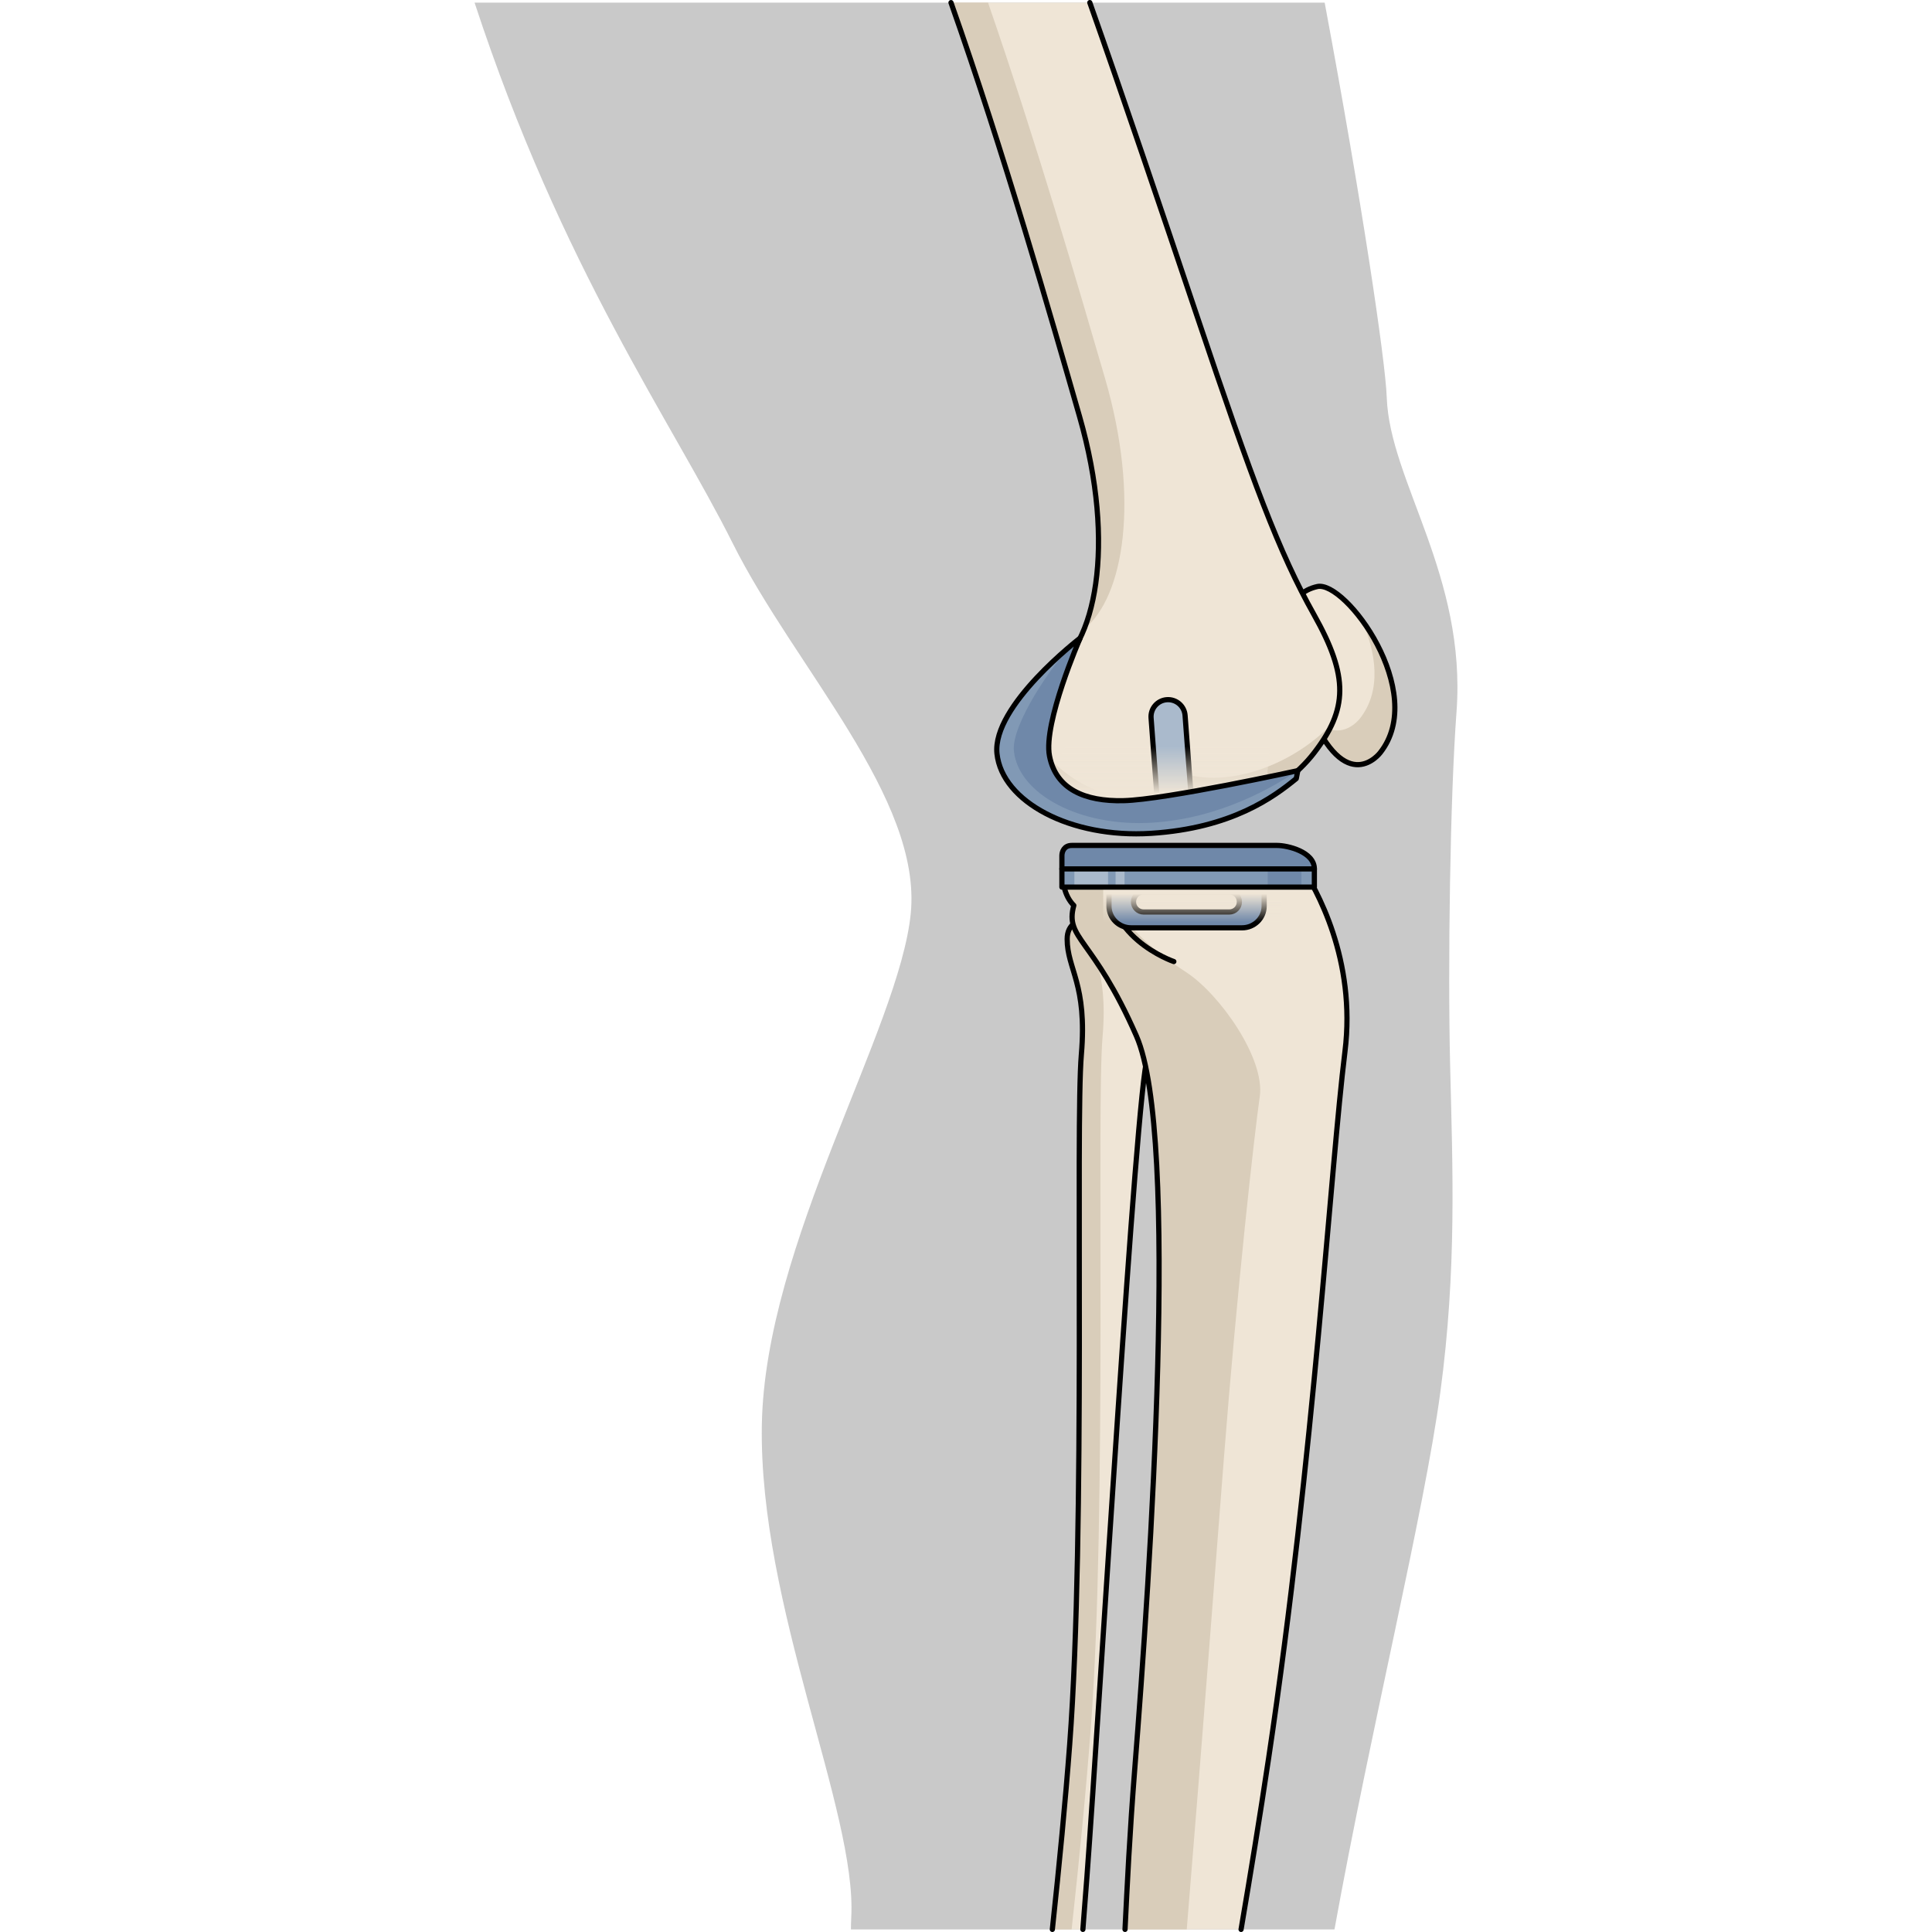 <?xml version="1.0" encoding="utf-8"?>
<!-- Created by: Science Figures, www.sciencefigures.org, Generator: Science Figures Editor -->
<!DOCTYPE svg PUBLIC "-//W3C//DTD SVG 1.1//EN" "http://www.w3.org/Graphics/SVG/1.1/DTD/svg11.dtd">
<svg version="1.1" id="Layer_1" xmlns="http://www.w3.org/2000/svg" xmlns:xlink="http://www.w3.org/1999/xlink" 
	 width="800px" height="800px" viewBox="0 0 189.155 371.818" enable-background="new 0 0 189.155 371.818"
	 xml:space="preserve">
<g>
	<path fill="#C9C9C9" d="M185.859,267.981c3.189-23.655,2.369-43.099,1.895-62.754c-0.473-19.654,0-51.86,1.223-68.204
		c1.961-26.242-12.861-44.435-13.426-60.545c-0.254-7.153-4.895-38.286-11.949-75.975H0c16.777,51.138,38.019,80.72,49.683,104.058
		c11.951,23.902,36.451,49.07,34.262,71.236c-2.189,22.163-28.071,63.542-28.658,98.434c-0.588,34.882,18.279,74.347,17.21,94.722
		c-0.038,0.723-0.06,1.517-0.067,2.365h93.063C172.585,332.176,182.722,291.256,185.859,267.981z"/>
	<g>
		<g>
			<path fill="#EFE5D6" d="M122.961,176.967c0,0-8.913-2.09-8.913,3.76s3.899,8.581,2.73,22.228
				c-1.17,13.648,0.875,91.237-2.246,132.768c-0.82,10.926-1.994,23.136-3.339,35.596h5.879c0.284-3.62,0.547-6.995,0.775-10.054
				c2.534-33.926,9.425-150.978,11.646-157.771s6.926-20.252,4.051-26.001C130.671,171.742,122.961,176.967,122.961,176.967z"/>
			<path fill="#D9CDBA" d="M118.193,176.696c-2.117,0.267-4.145,1.244-4.145,4.03c0,5.85,3.899,8.581,2.73,22.228
				c-1.17,13.648,0.875,91.237-2.246,132.768c-0.82,10.926-1.994,23.136-3.339,35.596h3.713c1.497-13.612,2.809-27.035,3.702-38.937
				c3.121-41.532,1.075-119.12,2.246-132.766c1.17-13.649-2.73-16.38-2.73-22.23C118.125,177.135,118.163,176.919,118.193,176.696z"
				/>
			<path fill="none" stroke="#000000" stroke-linecap="round" stroke-linejoin="round" stroke-miterlimit="10" d="M111.195,371.318
				c1.345-12.461,2.517-24.67,3.337-35.597c3.121-41.53,1.076-119.119,2.246-132.768c1.169-13.646-2.73-16.378-2.73-22.228
				s8.913-3.76,8.913-3.76s7.71-5.225,10.583,0.524c2.875,5.749-1.83,19.207-4.051,26.001s-9.111,123.846-11.646,157.771
				c-0.229,3.06-0.491,6.432-0.775,10.054"/>
		</g>
		<path fill="#EFE5D6" d="M113.795,166.122c-1.184,3.119-0.19,6.44,1.532,8.13c-1.771,6.494,3.664,6.023,12.047,25.13
			c8.385,19.108,2.628,103.715-0.297,140.76c-1.036,13.124-1.46,22.525-1.896,31.175h22.334c1.776-10.425,3.582-21.432,5.301-32.93
			c8.775-58.688,11.914-113.608,14.693-136.011c2.188-17.641-5.427-31.259-8.764-36.254L113.795,166.122z"/>
		<g>
			<path fill="#EFE5D6" d="M174.308,144.843c0,0-6.609,8.88-13.643-8.113c-7.031-16.994-3.904-22.612,1.508-23.844
				C167.587,111.654,183.504,133.185,174.308,144.843z"/>
			<path fill="#D9CDBA" d="M170.398,138.264c4.22-5.35,3.146-12.77,0.232-19.125c5.266,7.014,9.495,18.331,3.678,25.705
				c0,0-6.314,8.468-13.166-7.011C166.308,143.748,170.398,138.264,170.398,138.264z"/>
			<path fill="none" stroke="#000000" stroke-linecap="round" stroke-linejoin="round" stroke-miterlimit="10" d="M174.308,144.843
				c0,0-6.609,8.88-13.643-8.113c-7.031-16.994-3.904-22.612,1.508-23.844C167.587,111.654,183.504,133.185,174.308,144.843z"/>
			<path fill="#EFE5D6" d="M116.437,80.182c7.129,24.838,3.016,44.421-5.581,49.22c-8.592,4.8-14.357,15.82-4.601,24.79
				c9.754,8.973,25.357,2.293,25.357,2.293c10.326,2.892,23.606-3.303,29.992-11.638c6.387-8.335,6.706-14.522-0.051-26.541
				c-6.752-12.019-11.719-25.358-22.54-57.551c-6.822-20.309-14.284-42.367-20.611-60.251H91.685
				C101.837,29.263,110.954,61.073,116.437,80.182z"/>
			<g>
				<path fill="#D9CDBA" d="M107.034,132.123c-1.608,4.665-0.761,9.959,4.403,14.671c9.794,8.933,18.604,7.357,25.369,2.185
					c9.523,2.629,21.512-2.479,28.307-9.835c-0.816,1.851-1.984,3.717-3.508,5.704c-6.386,8.335-19.666,14.53-29.992,11.638
					c0,0-12.207,5.795-21.961-3.177C101.442,145.759,100.825,137.646,107.034,132.123z"/>
				<path fill="#D9CDBA" d="M116.437,80.182c4.936,17.188,4.48,31.854,0.887,40.852c7.602-6.089,10.821-24.865,3.99-48.294
					c-5.09-17.472-13.272-45.576-22.499-72.236h-7.13C101.837,29.263,110.954,61.073,116.437,80.182z"/>
			</g>
			<path fill="none" stroke="#000000" stroke-linecap="round" stroke-linejoin="round" stroke-miterlimit="10" d="M118.403,0.5
				c6.326,17.884,13.789,39.946,20.611,60.254c10.821,32.193,15.788,45.532,22.54,57.551c6.757,12.019,6.438,18.206,0.051,26.541
				c-6.386,8.335-19.666,14.53-29.992,11.638c0,0-12.463,5.606-22.217-3.367c-9.757-8.972-7.131-18.916,1.461-23.716
				c8.596-4.799,12.709-24.382,5.581-49.22c-5.482-19.108-14.597-50.918-24.749-79.677"/>
		</g>
		<path fill="#D9CDBA" d="M136.945,187.098c-12.984-8.453-14.584-14.604-14.857-18.168c-1.287-0.881-2.164-1.858-2.775-2.807h-5.489
			c-0.03,0.08-0.069,0.157-0.097,0.237c-0.043,0.127-0.076,0.256-0.112,0.383c-0.104,0.36-0.181,0.718-0.233,1.077
			c-0.023,0.162-0.052,0.323-0.065,0.484c-0.015,0.178-0.015,0.354-0.018,0.529c-0.003,0.177-0.003,0.354,0.006,0.527
			c0.007,0.16,0.019,0.32,0.035,0.477c0.022,0.204,0.054,0.405,0.091,0.604c0.022,0.122,0.039,0.246,0.066,0.365
			c0.072,0.31,0.158,0.609,0.262,0.899c0.029,0.083,0.066,0.159,0.099,0.239c0.087,0.22,0.18,0.433,0.283,0.637
			c0.047,0.093,0.097,0.183,0.146,0.271c0.106,0.189,0.219,0.37,0.338,0.541c0.051,0.073,0.099,0.148,0.151,0.219
			c0.176,0.23,0.357,0.449,0.553,0.641c-1.771,6.494,3.664,6.023,12.047,25.13c8.385,19.108,2.628,103.715-0.297,140.76
			c-0.086,1.103-0.168,2.177-0.248,3.228c-0.032,0.44-0.062,0.863-0.094,1.295c-0.045,0.604-0.089,1.207-0.131,1.792
			c-0.033,0.475-0.064,0.933-0.096,1.396c-0.037,0.526-0.074,1.055-0.107,1.568c-0.033,0.474-0.062,0.938-0.093,1.403
			c-0.032,0.481-0.063,0.962-0.093,1.433c-0.029,0.453-0.057,0.9-0.084,1.346c-0.029,0.469-0.057,0.934-0.085,1.393
			c-0.025,0.426-0.05,0.846-0.075,1.264c-0.027,0.477-0.055,0.946-0.081,1.412c-0.021,0.376-0.042,0.752-0.063,1.121
			c-0.029,0.516-0.057,1.025-0.084,1.529c-0.016,0.304-0.033,0.61-0.049,0.909c-0.033,0.618-0.065,1.228-0.097,1.831
			c-0.008,0.16-0.017,0.32-0.024,0.479c-0.14,2.705-0.266,5.271-0.393,7.777h11.878c2.938-35.645,5.777-73.089,7.146-90.644
			c2.533-32.561,5.898-62.722,6.906-69.608C152.187,203.71,143.375,191.284,136.945,187.098z"/>
		<path fill="none" stroke="#000000" stroke-linecap="round" stroke-linejoin="round" stroke-miterlimit="10" d="M134.576,185.054
			c0,0-14.355-4.87-12.285-17.837"/>
		<path fill="none" stroke="#000000" stroke-linecap="round" stroke-linejoin="round" stroke-miterlimit="10" d="M147.515,371.317
			c1.776-10.422,3.582-21.436,5.301-32.93c8.775-58.688,11.914-113.608,14.693-136.011c2.188-17.641-5.427-31.259-8.764-36.254
			l-44.95-0.001c-1.184,3.119-0.19,6.44,1.532,8.13c-1.771,6.494,3.664,6.023,12.047,25.13c8.385,19.108,2.628,103.715-0.297,140.76
			c-1.036,13.122-1.46,22.525-1.896,31.175"/>
		<g>
			<g>
				<path fill="#8199B5" d="M110.645,145.488c-1.237-6.356,5.896-22.682,5.896-22.682s-16.985,13.018-16.002,22.25
					c0.982,9.232,14.143,16.307,29.662,15.323s23.616-7,27.938-10.536l0.295-1.529c0,0-25.482,5.582-33.537,5.777
					C117.411,154.274,111.882,151.845,110.645,145.488z"/>
				<path fill="#AABACC" d="M136.279,155.865c-0.424,0.252-0.91,0.414-1.436,0.453c-1.807,0.135-3.382-1.219-3.516-3.027
					l-1.131-15.116c-0.136-1.807,1.22-3.384,3.025-3.517c1.809-0.135,3.383,1.22,3.518,3.027l1.13,15.117
					C137.965,154.083,137.312,155.248,136.279,155.865z"/>
				<path fill="none" stroke="#000000" stroke-linecap="round" stroke-linejoin="round" stroke-miterlimit="10" d="M136.279,155.865
					c-0.424,0.252-0.91,0.414-1.436,0.453c-1.807,0.135-3.382-1.219-3.516-3.027l-1.131-15.116c-0.136-1.807,1.22-3.384,3.025-3.517
					c1.809-0.135,3.383,1.22,3.518,3.027l1.13,15.117C137.965,154.083,137.312,155.248,136.279,155.865z"/>
				<linearGradient id="SVGID_1_" gradientUnits="userSpaceOnUse" x1="132.125" y1="152.79" x2="132.125" y2="143.588">
					<stop  offset="0" style="stop-color:#EFE5D6"/>
					<stop  offset="1" style="stop-color:#EFE5D6;stop-opacity:0"/>
				</linearGradient>
				<path fill="url(#SVGID_1_)" d="M110.752,148.395c0,2.358,6.658,5.879,14.144,5.697c4.754-0.116,17.65-1.598,27.422-2.796
					l1.181-11.646l-34.005-4.78L110.752,148.395z"/>
				<path fill="#6F88A9" d="M103.796,144.543c0.883,8.301,12.718,14.662,26.672,13.777c13.064-0.827,23.28-6.881,27.965-10.006
					c0,0-25.482,5.582-33.537,5.777c-7.485,0.182-13.014-2.247-14.251-8.604c-1.237-6.356,5.896-22.682,5.896-22.682
					s-0.537,0.413-1.402,1.13C111.2,127.798,103.259,139.498,103.796,144.543z"/>
				<path fill="none" stroke="#000000" stroke-linecap="round" stroke-linejoin="round" stroke-miterlimit="10" d="M110.645,145.488
					c-1.237-6.356,5.896-22.682,5.896-22.682s-16.985,13.018-16.002,22.25c0.982,9.232,14.143,16.307,29.662,15.323
					s23.616-7,27.938-10.536l0.295-1.529c0,0-25.482,5.582-33.537,5.777C117.411,154.274,111.882,151.845,110.645,145.488z"/>
			</g>
			<g>
				<g>
					<path fill="#6F88A9" d="M113.034,167.222c0,0,0-1.794,0-2.549c0-0.756,0.421-1.966,1.883-1.966c1.461,0,37.594,0,39.559,0
						s7.145,1.218,7.145,4.515H113.034z"/>
					<path fill="none" stroke="#000000" stroke-linecap="round" stroke-linejoin="round" stroke-miterlimit="10" d="
						M113.034,167.222c0,0,0-1.794,0-2.549c0-0.756,0.421-1.966,1.883-1.966c1.461,0,37.594,0,39.559,0s7.145,1.218,7.145,4.515
						H113.034z"/>
				</g>
				<path fill="#6F88A9" d="M147.24,170.728h-20.426h-4.718v3.665c0,2.3,1.905,4.169,4.245,4.169h21.371
					c2.34,0,4.245-1.869,4.245-4.169v-3.665H147.24z M145.25,175.514h-16.49c-1.075,0-1.945-0.87-1.945-1.945
					c0-1.073,0.87-1.944,1.945-1.944h16.49c1.074,0,1.943,0.871,1.943,1.944C147.193,174.644,146.324,175.514,145.25,175.514z"/>
				<path fill="none" stroke="#000000" stroke-linecap="round" stroke-linejoin="round" stroke-miterlimit="10" d="M147.24,170.728
					h-20.426h-4.718v3.665c0,2.3,1.905,4.169,4.245,4.169h21.371c2.34,0,4.245-1.869,4.245-4.169v-3.665H147.24z M145.25,175.514
					h-16.49c-1.075,0-1.945-0.87-1.945-1.945c0-1.073,0.87-1.944,1.945-1.944h16.49c1.074,0,1.943,0.871,1.943,1.944
					C147.193,174.644,146.324,175.514,145.25,175.514z"/>
				<linearGradient id="SVGID_2_" gradientUnits="userSpaceOnUse" x1="138.154" y1="171.998" x2="138.154" y2="177.471">
					<stop  offset="0" style="stop-color:#EFE5D6"/>
					<stop  offset="1" style="stop-color:#EFE5D6;stop-opacity:0"/>
				</linearGradient>
				<rect x="120.98" y="170.728" fill="url(#SVGID_2_)" width="34.348" height="9.37"/>
				<g>
					<rect x="113.034" y="167.222" fill="#8199B5" width="48.586" height="3.5"/>
					<rect x="115.435" y="167.222" fill="#AABACC" width="6.479" height="3.264"/>
					<rect x="152.647" y="167.222" fill="#6F88A9" width="6.48" height="3.264"/>
					<rect x="123.363" y="167.222" fill="#AABACC" width="1.726" height="3.264"/>
					
						<rect x="113.034" y="167.222" fill="none" stroke="#000000" stroke-linecap="round" stroke-linejoin="round" stroke-miterlimit="10" width="48.586" height="3.5"/>
				</g>
			</g>
		</g>
	</g>
</g>
</svg>